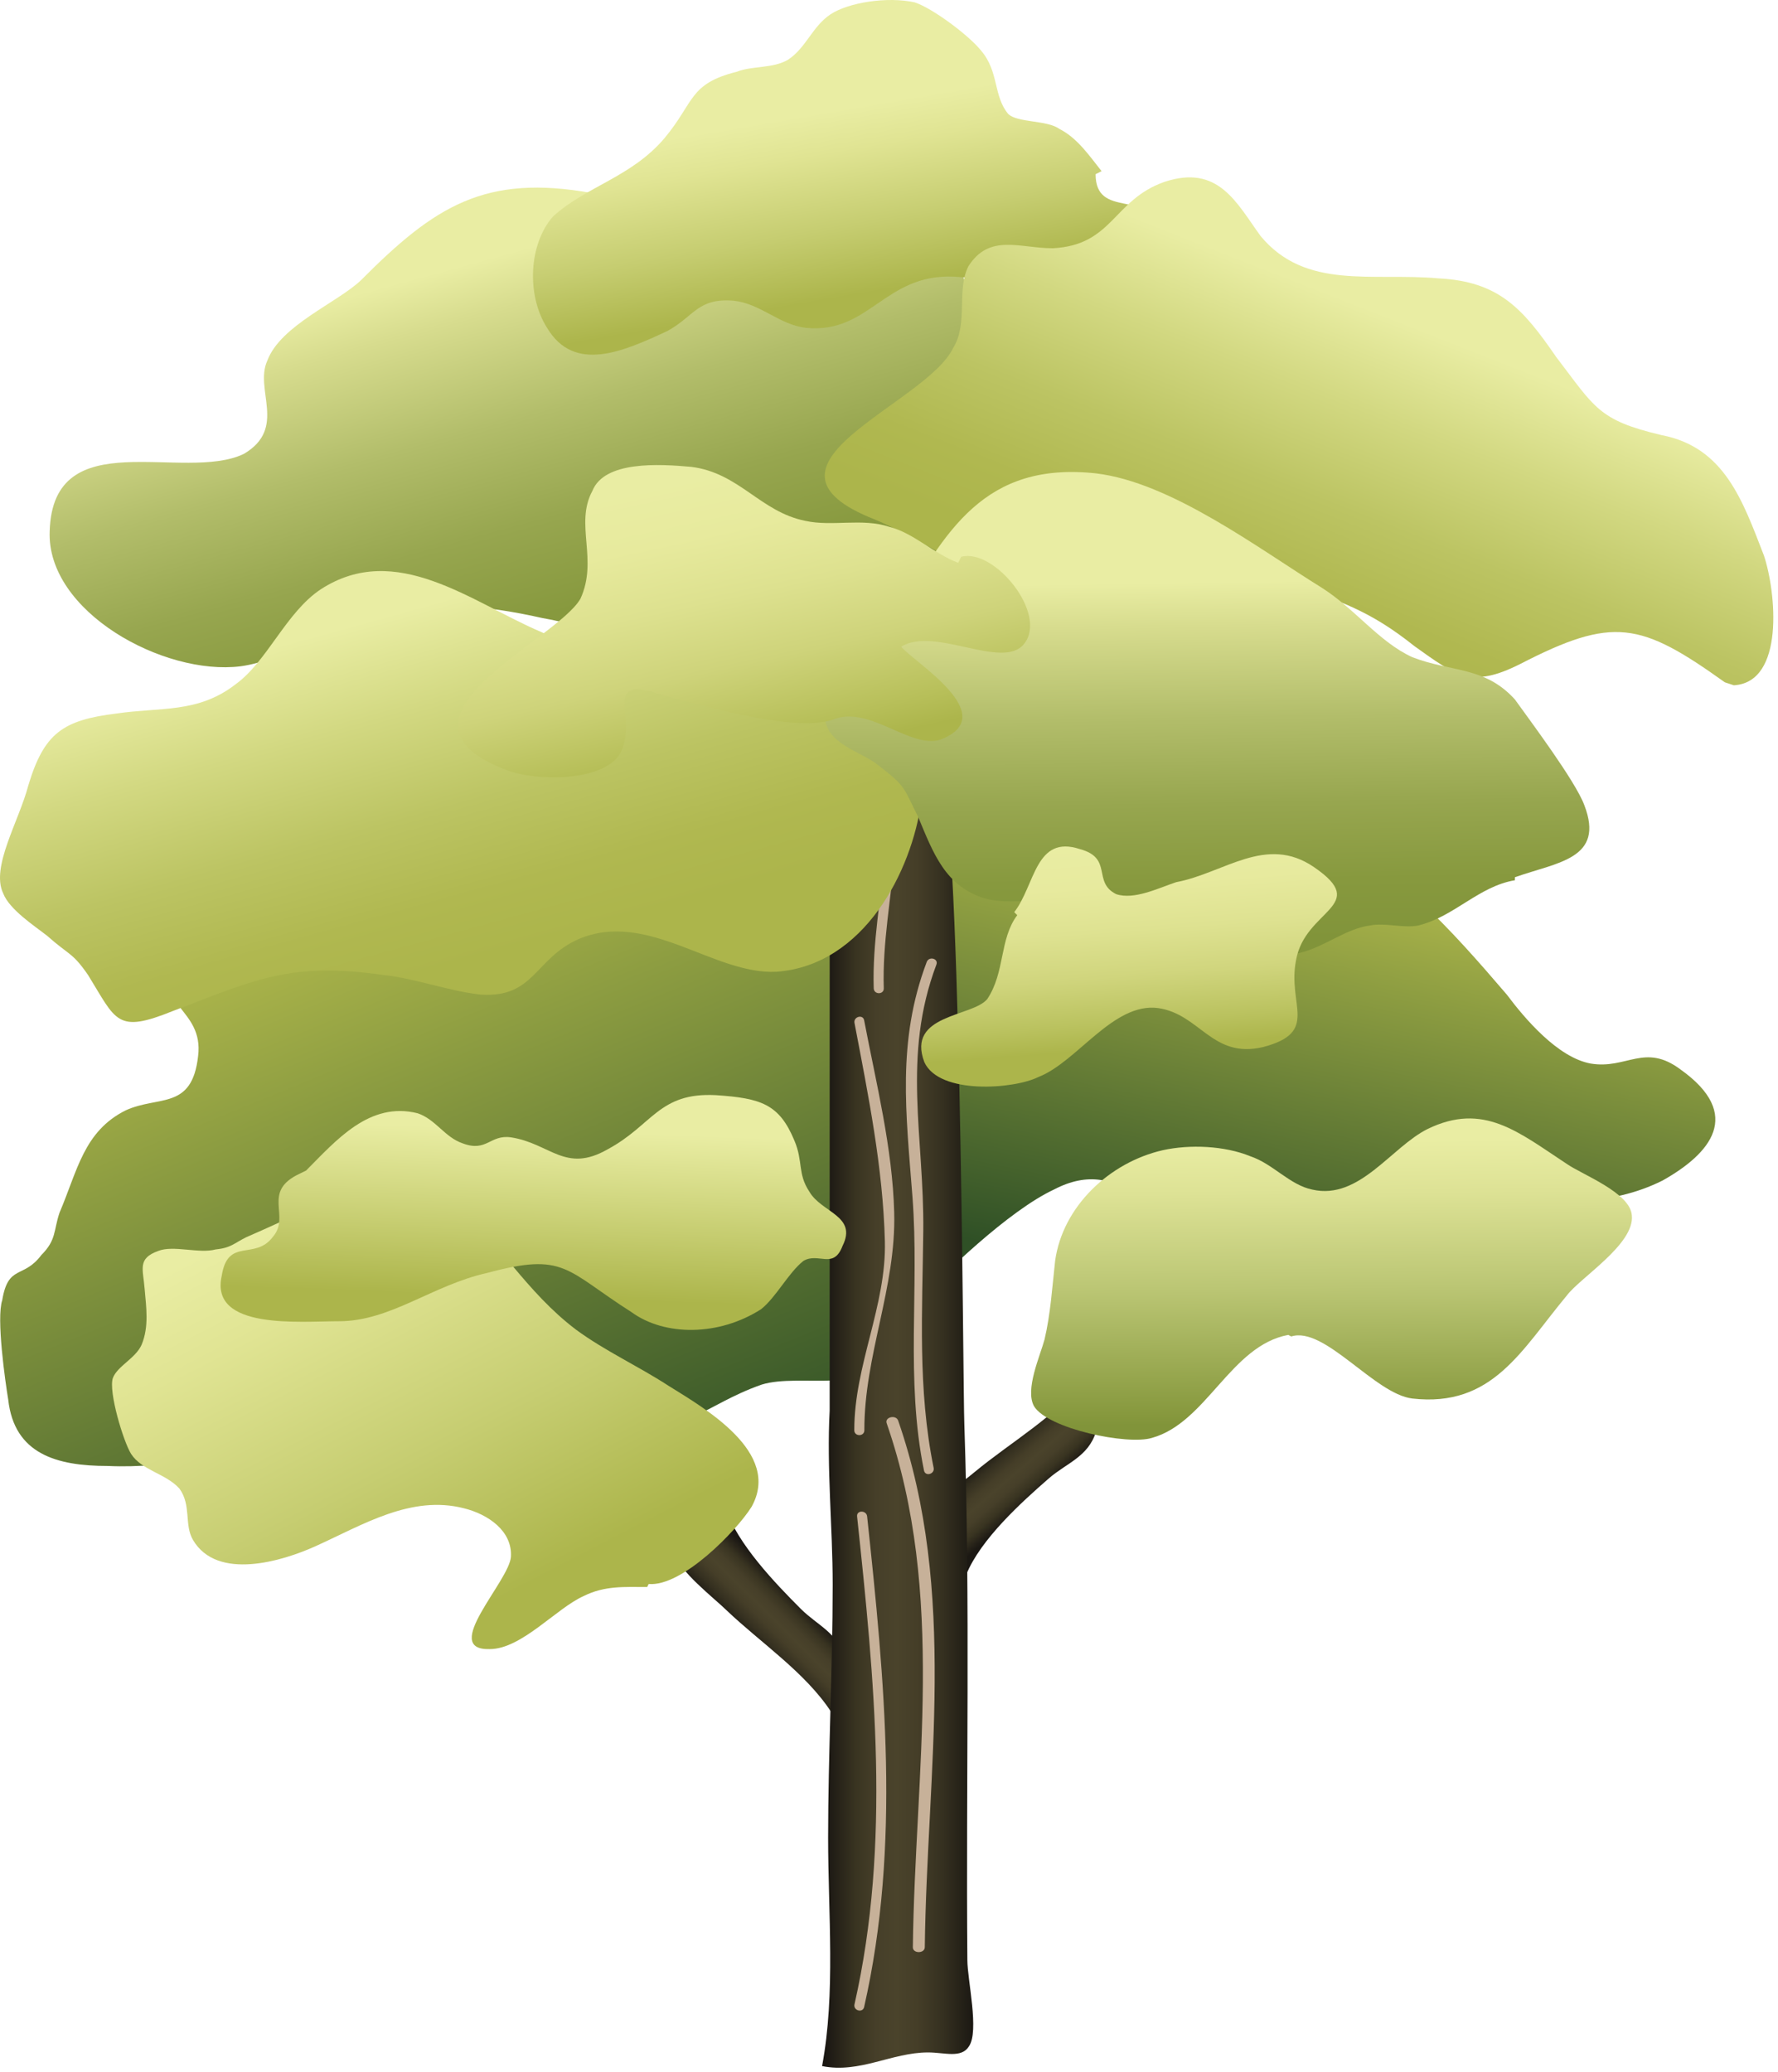 
        <svg xmlns:rdf="http://www.w3.org/1999/02/22-rdf-syntax-ns#" xmlns="http://www.w3.org/2000/svg" xmlns:cc="http://creativecommons.org/ns#" xmlns:xlink="http://www.w3.org/1999/xlink" xmlns:dc="http://purl.org/dc/elements/1.1/" x="0px" y="0px" width="430" height="501" viewBox="0 0 430 501" xml:space="preserve">
            <title>Acer pensylvanicum (Striped Maple)</title>
            <desc xmlns:ian_image_library="https://ian.umces.edu/media-library/">
                <ian_image_library:title>Acer pensylvanicum (Striped Maple)</ian_image_library:title>
                <ian_image_library:descr><p>Illustration of a Striped Maple (Acer Pensylvanicum)</p></ian_image_library:descr>
                <ian_image_library:scene>
                    <ian_image_library:contains>Acer pensylvanicum, Aceraceae, angiosperms, Sapindales, Sapindaceae, forest, Shenandoah National Park</ian_image_library:contains>
                    <ian_image_library:when>2010-02-20</ian_image_library:when>
                </ian_image_library:scene>
            </desc>
            
<defs>
</defs>
<linearGradient id="ian_symbols_f6d69914a388e844e1782e2b31a1647f" gradientUnits="userSpaceOnUse" x1="320.974" y1="289.279" x2="299.653" y2="185.817" gradientTransform="matrix(1 0 0 -1 0 501.001)">
	<stop  offset="0" style="stop-color:#ACB54B"/>
	<stop  offset="0.231" style="stop-color:#8D9D41"/>
	<stop  offset="0.982" style="stop-color:#2F5026"/>
</linearGradient>
<path fill="url(#ian_symbols_f6d69914a388e844e1782e2b31a1647f)" d="M220.119,316.632c7.975-8.698,23.924-23.925,34.805-29.003c16.671-8.696,24.652,7.972,36.979,14.503
	c12.321,6.521,26.829-1.451,38.419-6.531c10.879-5.068,19.585-5.068,31.188-5.068c14.497,0,27.554,1.452,40.597-5.079
	c11.601-6.521,19.576-15.953,4.346-26.821c-8.694-6.53-13.042,0-21.751-1.453c-7.975-1.451-15.946-10.877-20.295-16.682
	c-13.052-15.216-28.273-32.621-47.126-39.873c-5.805-2.896-14.509-5.079-20.309-5.801c-15.216-1.452-18.127,6.522-28.994,13.053
	c-2.176,0.728-10.147,0.728-10.878,2.179c-4.349,3.626-32.12-9.715-34.293-5.367c-5.8,8.695,9.416,12.609-0.01,14.784
	c-23.204,4.358-7.755,39.161-5.572,57.282c1.443,12.325-6.535,26.831,1.443,38.437"/>
<linearGradient id="ian_symbols_e930a031abeeb514697dee12643354cd" gradientUnits="userSpaceOnUse" x1="80.123" y1="278.055" x2="144.248" y2="121.424" gradientTransform="matrix(1 0 0 -1 0 501.001)">
	<stop  offset="0" style="stop-color:#ACB54B"/>
	<stop  offset="0.231" style="stop-color:#8D9D41"/>
	<stop  offset="0.982" style="stop-color:#2F5026"/>
</linearGradient>
<path fill="url(#ian_symbols_e930a031abeeb514697dee12643354cd)" d="M211.174,241.527c-13.117-21.143-25.509-30.62-51.748-29.888c-21.133,0-39.353,3.644-59.763,5.827
	c-13.853,1.466-45.193,6.563-55.397,16.767c-8.012,8.746,5.105,9.477,3.645,21.132c-1.461,13.122-9.472,9.478-17.498,13.122
	c-10.194,5.096-11.66,14.582-16.026,24.778c-1.461,4.38-0.731,6.563-4.376,10.207c-4.374,5.836-8.02,2.192-9.472,10.935
	c-1.461,4.37,0.731,19.681,1.452,24.052c1.462,13.116,11.666,16.029,24.057,16.029c15.305,0.733,29.889-3.643,45.911-2.181
	c9.486,0.729,16.036,8.016,24.791,9.479c14.57,1.45,15.301-13.124,26.24-18.951c8.742-5.098,18.95-2.185,27.691,0
	c16.037,4.366,18.95-2.913,33.534-8.025c9.468-2.913,26.509,2.928,29.422-8.012c1.462-5.105-0.722-10.939,0-16.036
	c2.192-13.852-4.645-20.411-2.462-34.984c0.731-10.203,13.121-29.154-0.731-34.251"/>
<linearGradient id="ian_symbols_b0ee3aebde314544e5e784d525f5709a" gradientUnits="userSpaceOnUse" x1="194.16" y1="116.995" x2="179.213" y2="101.91" gradientTransform="matrix(1 0 0 -1 0 501.001)">
	<stop  offset="0.124" style="stop-color:#1B1813"/>
	<stop  offset="0.167" style="stop-color:#231F17"/>
	<stop  offset="0.277" style="stop-color:#393421"/>
	<stop  offset="0.385" style="stop-color:#463F29"/>
	<stop  offset="0.488" style="stop-color:#4A432B"/>
	<stop  offset="0.59" style="stop-color:#453E28"/>
	<stop  offset="0.718" style="stop-color:#353020"/>
	<stop  offset="0.86" style="stop-color:#1C1913"/>
	<stop  offset="0.868" style="stop-color:#1B1813"/>
</linearGradient>
<path fill="url(#ian_symbols_b0ee3aebde314544e5e784d525f5709a)" d="M200.998,413.951c-6.218-9.524-17.203-16.841-25.252-24.53c-2.564-2.566-12.447-10.246-12.079-13.537
	c0-1.102,10.617-10.985,11.708-11.357c2.932,8.794,12.087,18.303,18.307,24.531c4.031,4.026,9.151,5.853,10.623,12.078
	c1.088,4.395-0.731,9.51-1.471,13.548"/>
<linearGradient id="ian_symbols_320e08f042b694f41d61c32f119582eb" gradientUnits="userSpaceOnUse" x1="273.185" y1="589.893" x2="258.243" y2="574.813" gradientTransform="matrix(0.998 0.069 -0.069 0.998 21.893 -244.729)">
	<stop  offset="0.124" style="stop-color:#1B1813"/>
	<stop  offset="0.167" style="stop-color:#231F17"/>
	<stop  offset="0.277" style="stop-color:#393421"/>
	<stop  offset="0.385" style="stop-color:#463F29"/>
	<stop  offset="0.488" style="stop-color:#4A432B"/>
	<stop  offset="0.59" style="stop-color:#453E28"/>
	<stop  offset="0.718" style="stop-color:#353020"/>
	<stop  offset="0.86" style="stop-color:#1C1913"/>
	<stop  offset="0.868" style="stop-color:#1B1813"/>
</linearGradient>
<path fill="url(#ian_symbols_320e08f042b694f41d61c32f119582eb)" d="M262.67,333.171c-6.857,9.062-18.321,15.616-26.887,22.727c-2.732,2.383-13.114,9.369-12.978,12.682
	c-0.075,1.096,9.835,11.69,10.896,12.127c3.524-8.563,13.313-17.423,19.946-23.205c4.3-3.742,9.543-5.211,11.433-11.322
	c1.397-4.302-0.073-9.544-0.53-13.606"/>
<linearGradient id="ian_symbols_070569cce7647ca4bd59abcf58dc53e1" gradientUnits="userSpaceOnUse" x1="198.815" y1="158.781" x2="235.374" y2="158.781" gradientTransform="matrix(1 0 0 -1 0 501.001)">
	<stop  offset="0.03" style="stop-color:#1B1813"/>
	<stop  offset="0.084" style="stop-color:#231F17"/>
	<stop  offset="0.223" style="stop-color:#393421"/>
	<stop  offset="0.358" style="stop-color:#463F29"/>
	<stop  offset="0.488" style="stop-color:#4A432B"/>
	<stop  offset="0.626" style="stop-color:#453E28"/>
	<stop  offset="0.799" style="stop-color:#353020"/>
	<stop  offset="0.99" style="stop-color:#1C1913"/>
	<stop  offset="1" style="stop-color:#1B1813"/>
</linearGradient>
<path fill="url(#ian_symbols_070569cce7647ca4bd59abcf58dc53e1)" d="M200.649,341.099c-0.745,13.916,0.731,28.192,0.731,42.103c0,20.494-1.104,40.995-1.104,61.13
	c0,18.306,1.834,37.711-1.461,55.272c9.151,1.833,16.832-3.296,25.625-3.296c4.021,0,8.049,1.479,9.883-1.461
	c2.564-3.653-0.373-16.11-0.373-20.867c-0.358-43.197,0.73-86.393-0.73-129.579c-0.359-8.423-0.731-153.373-6.22-159.96
	c-8.058,5.126-14.998,20.496-26.342,19.396L200.649,341.099z"/>
<linearGradient id="ian_symbols_a09d453997412444891b23b3609b2c2a" gradientUnits="userSpaceOnUse" x1="321.642" y1="227.292" x2="322.342" y2="150.344" gradientTransform="matrix(1 0 0 -1 0 501.001)">
	<stop  offset="0.028" style="stop-color:#E9EDA3"/>
	<stop  offset="0.19" style="stop-color:#DDE295"/>
	<stop  offset="0.488" style="stop-color:#BBC674"/>
	<stop  offset="0.887" style="stop-color:#86983D"/>
	<stop  offset="0.916" style="stop-color:#81943A"/>
</linearGradient>
<path fill="url(#ian_symbols_a09d453997412444891b23b3609b2c2a)" d="M311.556,322.799c-13.909,2.566-19.771,21.239-32.948,24.896c-5.856,1.834-25.262-2.194-28.549-7.681
	c-2.201-4.027,1.467-12.085,2.556-16.109c1.462-6.229,1.834-12.448,2.564-19.034c1.83-13.179,13.179-23.796,25.993-26.728
	c6.592-1.462,15.012-1.09,21.232,1.461c5.482,1.834,9.52,6.959,15.004,8.062c11.347,2.564,19.034-10.254,27.819-14.648
	c13.544-6.592,21.972,0.74,33.682,8.421c3.658,2.565,15.371,6.959,15.743,12.447c0.729,6.959-12.448,15.006-15.743,19.407
	c-10.981,13.176-17.938,27.085-37.336,24.888c-9.151-1.099-21.232-17.571-29.289-15.008L311.556,322.799z"/>
<linearGradient id="ian_symbols_2e8191f878416b340dedb67e5577b06b" gradientUnits="userSpaceOnUse" x1="111.978" y1="440.313" x2="143.045" y2="326.905" gradientTransform="matrix(1 0 0 -1 0 501.001)">
	<stop  offset="0.028" style="stop-color:#E9EDA3"/>
	<stop  offset="0.136" style="stop-color:#D7DC8E"/>
	<stop  offset="0.365" style="stop-color:#B2BD6A"/>
	<stop  offset="0.578" style="stop-color:#97A64F"/>
	<stop  offset="0.768" style="stop-color:#87993E"/>
	<stop  offset="0.916" style="stop-color:#81943A"/>
</linearGradient>
<path fill="url(#ian_symbols_2e8191f878416b340dedb67e5577b06b)" d="M206.42,182.132c-14.583-6.229-29.167-8.561-42.126-17.903
	c-11.343-7.009-19.442-12.457-33.207-14.793c-13.769-3.114-29.159-4.66-42.932-0.777c-10.53,3.114-18.629,10.896-29.973,12.457
	c-18.628,2.332-46.975-13.239-46.166-32.691c0.806-26.467,32.394-11.674,46.972-18.679c10.538-6.228,2.43-15.571,5.679-22.581
	c3.235-8.551,17.004-14.002,22.678-19.453c17.814-17.902,29.974-25.69,55.891-21.016c24.298,3.892,52.646-3.114,76.134,5.446
	c22.679,8.566,17.01,49.816,17.818,70.838c0.816,13.234,12.969,29.573,7.29,42.029c-6.476,15.57-24.303,17.903-38.877,17.903"/>
<linearGradient id="ian_symbols_ba750ddb1ce0a3544d1df688ddcda7f0" gradientUnits="userSpaceOnUse" x1="193.712" y1="502.019" x2="206.274" y2="429.043" gradientTransform="matrix(1 0 0 -1 0 501.001)">
	<stop  offset="0.386" style="stop-color:#E9EDA3"/>
	<stop  offset="0.518" style="stop-color:#E0E493"/>
	<stop  offset="0.766" style="stop-color:#C6CD71"/>
	<stop  offset="0.993" style="stop-color:#ACB54B"/>
</linearGradient>
<path fill="url(#ian_symbols_ba750ddb1ce0a3544d1df688ddcda7f0)" d="M266.412,41.388c-2.909-3.649-5.833-8.016-10.198-10.208c-2.924-2.183-10.204-1.452-12.391-3.636
	c-3.645-4.375-2.184-10.204-6.56-15.314C234.352,8.584,225.6,2.027,221.229,0.574c-6.559-1.462-16.031,0-20.411,2.915
	c-4.367,2.914-5.829,8.02-10.204,10.934c-3.646,2.188-8.747,1.453-12.391,2.918c-11.656,2.914-10.204,7.281-17.487,16.031
	c-8.021,9.478-18.951,11.66-26.971,18.95c-5.828,6.563-6.559,18.95-1.452,26.965c6.549,10.935,18.22,5.827,29.144,0.731
	c6.563-3.649,7.295-8.016,16.037-7.295c6.558,0.731,10.939,5.833,17.498,6.564c15.305,1.462,18.951-13.123,35.715-12.391
	c11.655,0.73,22.585,2.192,34.256-0.731c5.105-1.452,16.752-2.913,15.299-10.929c-2.184-9.473-15.299-2.183-15.299-13.117"/>
<linearGradient id="ian_symbols_b31de9dff1d881540d38ee5d9e506561" gradientUnits="userSpaceOnUse" x1="74.69" y1="211.315" x2="124.251" y2="115.111" gradientTransform="matrix(1 0 0 -1 0 501.001)">
	<stop  offset="0" style="stop-color:#E9EDA3"/>
	<stop  offset="0.217" style="stop-color:#E0E493"/>
	<stop  offset="0.622" style="stop-color:#C6CD71"/>
	<stop  offset="0.993" style="stop-color:#ACB54B"/>
</linearGradient>
<path fill="url(#ian_symbols_b31de9dff1d881540d38ee5d9e506561)" d="M156.512,383.761c-5.488,0-10.245-0.369-15.371,2.193c-6.591,2.936-15.011,12.819-22.692,12.819
	c-12.084,0.357,4.748-16.475,5.115-22.331c0.363-6.226-5.488-10.254-11.343-11.715c-12.815-3.296-24.522,4.027-35.875,9.151
	c-8.053,3.652-23.795,8.42-29.651-1.461c-2.192-3.663-0.368-8.422-3.296-12.449c-3.29-3.662-9.151-4.395-11.711-8.42
	c-1.835-2.933-5.488-15.008-4.4-18.305c1.104-2.931,5.498-4.757,6.959-8.063c1.835-4.384,1.104-9.148,0.731-13.535
	c-0.358-4.756-1.829-7.322,3.296-9.149c3.664-1.464,9.882,0.73,13.909-0.373c3.663-0.359,4.393-1.461,7.317-2.925
	c5.139-2.191,10.255-4.756,15.383-6.586c13.546-4.756,23.791-11.716,34.771-2.196c10.985,9.878,17.577,21.961,29.652,31.112
	c6.959,5.124,15.007,8.784,22.329,13.544c8.792,5.49,27.454,16.107,20.137,29.285c-3.664,5.856-16.841,19.399-24.894,18.671"/>
<linearGradient id="ian_symbols_ab90c909830d2a74e1e4d135e6656f42" gradientUnits="userSpaceOnUse" x1="130.11" y1="227.821" x2="128.655" y2="187.004" gradientTransform="matrix(1 0 0 -1 0 501.001)">
	<stop  offset="0" style="stop-color:#E9EDA3"/>
	<stop  offset="0.598" style="stop-color:#C5CC6F"/>
	<stop  offset="0.993" style="stop-color:#ACB54B"/>
</linearGradient>
<path fill="url(#ian_symbols_ab90c909830d2a74e1e4d135e6656f42)" d="M74.028,283.052c7.28-7.295,15.306-16.766,26.96-13.854c4.38,1.453,6.563,5.829,10.939,7.291
	c5.827,2.183,6.559-2.193,11.656-1.462c9.477,1.462,13.122,8.746,23.329,2.913c10.925-5.828,12.386-13.848,26.239-13.117
	c10.931,0.731,15.306,2.183,18.95,10.934c2.183,5.102,0.731,8.016,3.636,12.393c2.923,5.096,11.67,5.827,8.034,13.12
	c-2.197,5.828-5.841,1.454-9.487,3.646c-3.645,2.914-6.558,8.742-10.203,11.654c-10.208,6.564-23.33,6.564-31.341,0.732
	c-16.036-10.204-16.036-14.578-34.986-9.473c-13.117,2.913-23.325,11.659-35.716,11.659c-9.473,0-31.337,2.183-28.422-10.938
	c1.462-9.478,8.021-3.636,12.391-9.478c4.374-5.098-2.918-10.925,6.558-15.301"/>
<linearGradient id="ian_symbols_696a9ce0d047826449513e8cc495977e" gradientUnits="userSpaceOnUse" x1="341.938" y1="437.055" x2="306.007" y2="345.659" gradientTransform="matrix(1 0 0 -1 0 501.001)">
	<stop  offset="0.142" style="stop-color:#E9EDA3"/>
	<stop  offset="0.378" style="stop-color:#D2D881"/>
	<stop  offset="0.624" style="stop-color:#BCC463"/>
	<stop  offset="0.837" style="stop-color:#B0B850"/>
	<stop  offset="0.993" style="stop-color:#ACB54B"/>
</linearGradient>
<path fill="url(#ian_symbols_696a9ce0d047826449513e8cc495977e)" d="M417.136,164.987c-20.412-14.583-26.976-16.036-49.57-4.38c-11.655,5.833-15.304,2.918-25.507-4.375
	c-10.941-8.741-18.221-10.926-30.619-15.301c-8.013-2.918-13.108-13.122-20.4-15.305c-12.388-2.915-13.854,8.012-22.595,13.117
	c-20.412,11.66-39.362-5.829-56.85-13.117c-33.534-13.121,12.391-27.697,18.949-41.545c3.645-5.833,0.722-13.852,3.645-19.68
	c5.103-8.016,12.391-4.372,20.402-4.372c14.583-0.731,14.583-11.665,26.974-16.03c13.117-4.38,17.498,5.097,23.326,13.108
	c10.925,13.122,26.961,8.755,42.997,10.208c14.582,0.73,20.409,7.29,28.426,18.95c9.474,12.386,10.204,15.314,25.509,18.949
	c15.314,2.914,19.682,16.037,24.789,29.155c2.902,8.746,5.094,30.619-7.293,31.34"/>
<path fill="#C7B199" d="M206.659,247.374c3.342,17.545,6.879,34.852,7.345,52.775c0.4,15.553-7.433,30.038-7.396,45.702
	c0,1.568,2.435,1.568,2.435,0c-0.042-18.103,7.688-34.422,7.215-52.641c-0.41-15.628-4.353-31.206-7.266-46.483
	C208.707,245.191,206.36,245.846,206.659,247.374L206.659,247.374z"/>
<path fill="#C7B199" d="M214.438,344.163c14.366,41.402,6.854,84.327,6.329,126.703c-0.021,1.568,2.864,1.568,2.886,0
	c0.529-42.598,7.992-85.773-6.439-127.348C216.691,342.015,213.912,342.655,214.438,344.163L214.438,344.163z"/>
<path fill="#C7B199" d="M207.282,366.689c4.188,39.343,8.221,78.952-0.624,117.973c-0.354,1.527,1.991,2.174,2.332,0.648
	c8.895-39.193,4.938-79.067,0.721-118.621C209.554,365.154,207.124,365.135,207.282,366.689L207.282,366.689z"/>
<path fill="#C7B199" d="M225.794,354.936c-3.9-19.1-2.715-37.909-2.505-57.225c0.247-22.73-5.213-42.193,3.17-64.456
	c0.559-1.471-1.791-2.1-2.336-0.643c-7.263,19.262-4.991,36.662-3.445,56.855c1.699,22.244-1.737,44.015,2.784,66.116
	C223.773,357.122,226.11,356.467,225.794,354.936L225.794,354.936z"/>
<path fill="#C7B199" d="M213.737,238.99c-0.348-11.078,1.826-21.929,2.697-32.932c0.125-1.569-2.306-1.551-2.431,0
	c-0.871,11.003-3.045,21.855-2.695,32.932C211.355,240.559,213.784,240.559,213.737,238.99L213.737,238.99z"/>
<linearGradient id="ian_symbols_559e4cc6197346b461070326de84c1c4" gradientUnits="userSpaceOnUse" x1="92.268" y1="366.75" x2="119.151" y2="269.053" gradientTransform="matrix(1 0 0 -1 0 501.001)">
	<stop  offset="0.142" style="stop-color:#E9EDA3"/>
	<stop  offset="0.378" style="stop-color:#D2D881"/>
	<stop  offset="0.624" style="stop-color:#BCC463"/>
	<stop  offset="0.837" style="stop-color:#B0B850"/>
	<stop  offset="0.993" style="stop-color:#ACB54B"/>
</linearGradient>
<path fill="url(#ian_symbols_559e4cc6197346b461070326de84c1c4)" d="M222.797,193.885c-4.559-11.069-8.365-19.764-19.006-24.503c-7.615-3.16-16.729-1.587-23.576-6.32
	c-10.642-6.326-11.4-13.444-24.331-11.862c-12.163,1.578-13.689,7.113-25.094,1.578c-16.725-7.113-34.972-22.129-53.219-10.273
	c-8.365,5.534-12.931,17.395-20.538,22.92c-9.123,7.118-18.247,5.534-28.897,7.118c-12.923,1.578-17.489,4.739-21.287,17.385
	c-2.28,8.696-9.123,19.764-6.084,26.086c1.517,3.952,7.605,7.899,10.641,10.273c5.326,4.748,6.084,3.961,9.892,9.486
	c6.838,11.068,6.838,14.229,20.527,8.695c20.533-7.899,28.897-11.856,50.943-8.695c7.606,0.795,15.97,3.957,23.572,4.743
	c12.931,0.792,12.931-8.695,23.571-13.429c16.73-7.122,32.701,8.686,47.908,7.895C209.107,233.409,220.516,210.479,222.797,193.885"
	/>
<linearGradient id="ian_symbols_b13769c6c9022c249db9815c2a6d11d9" gradientUnits="userSpaceOnUse" x1="291.191" y1="362.963" x2="292.65" y2="265.299" gradientTransform="matrix(1 0 0 -1 0 501.001)">
	<stop  offset="0.028" style="stop-color:#E9EDA3"/>
	<stop  offset="0.136" style="stop-color:#D7DC8E"/>
	<stop  offset="0.365" style="stop-color:#B2BD6A"/>
	<stop  offset="0.578" style="stop-color:#97A64F"/>
	<stop  offset="0.768" style="stop-color:#87993E"/>
	<stop  offset="0.916" style="stop-color:#81943A"/>
</linearGradient>
<path fill="url(#ian_symbols_b13769c6c9022c249db9815c2a6d11d9)" d="M366.369,212.132c10.209-3.646,21.862-4.376,16.766-17.498c-2.182-5.827-13.12-20.401-16.766-25.499
	c-7.279-8.021-15.306-6.56-24.777-10.204c-8.026-3.65-13.853-11.67-21.864-16.767c-15.304-9.478-36.446-25.513-54.665-27.696
	c-26.97-2.914-36.448,13.844-48.104,34.255c-3.649,6.558-17.498,16.036-17.498,24.047c0,7.295,8.742,8.756,13.117,12.4
	c6.564,5.097,5.833,5.097,9.478,12.386c3.645,8.747,6.558,16.758,16.036,19.671c8.02,2.197,16.762-1.452,24.055,1.466
	c8.742,2.184,14.575,10.204,21.864,13.117c9.473,3.646,21.134,1.453,30.606-1.462c5.842-1.452,10.938-5.827,16.767-6.559
	c3.647-0.722,8.021,0.731,11.658,0c8.754-2.183,14.585-9.478,23.326-10.93"/>
<linearGradient id="ian_symbols_4fa45171aaaa9a04d912072a9c19a6ce" gradientUnits="userSpaceOnUse" x1="270.812" y1="297.284" x2="274.438" y2="247.256" gradientTransform="matrix(1 0 0 -1 0 501.001)">
	<stop  offset="0" style="stop-color:#E9EDA3"/>
	<stop  offset="0.206" style="stop-color:#E7EA9E"/>
	<stop  offset="0.423" style="stop-color:#DEE291"/>
	<stop  offset="0.644" style="stop-color:#D0D57D"/>
	<stop  offset="0.867" style="stop-color:#BAC25F"/>
	<stop  offset="0.993" style="stop-color:#ACB54B"/>
</linearGradient>
<path fill="url(#ian_symbols_4fa45171aaaa9a04d912072a9c19a6ce)" d="M245.289,220.571c5.079-6.531,5.079-18.852,15.947-15.225c7.982,2.174,2.904,7.972,8.704,10.869
	c4.349,1.453,10.152-1.443,14.509-2.896c11.591-2.173,21.748-11.599,33.352-3.626c13.765,9.427-2.184,10.146-4.355,22.473
	c-2.174,10.878,5.797,17.408-7.979,21.026c-12.321,2.904-15.227-7.973-25.374-9.425c-10.874-1.443-19.579,13.053-29.005,16.684
	c-5.799,2.903-23.925,4.346-27.552-3.631c-4.347-11.601,11.6-10.87,15.227-15.227c4.353-6.522,2.904-14.496,7.257-20.299"/>
<linearGradient id="ian_symbols_629a91a059bcebc421cf47c9303acb0b" gradientUnits="userSpaceOnUse" x1="169.581" y1="385.77" x2="184.59" y2="316.435" gradientTransform="matrix(1 0 0 -1 0 501.001)">
	<stop  offset="0" style="stop-color:#E9EDA3"/>
	<stop  offset="0.198" style="stop-color:#E7EA9D"/>
	<stop  offset="0.42" style="stop-color:#DDE18F"/>
	<stop  offset="0.654" style="stop-color:#CED37A"/>
	<stop  offset="0.894" style="stop-color:#B7BF59"/>
	<stop  offset="0.993" style="stop-color:#ACB54B"/>
</linearGradient>
<path fill="url(#ian_symbols_629a91a059bcebc421cf47c9303acb0b)" d="M231.729,136.095c-5.799-2.174-10.867-7.252-16.669-8.705c-6.535-2.174-13.777,0-20.309-1.443
	c-10.869-2.174-15.948-11.6-27.552-13.053c-7.973-0.721-21.026-1.452-23.926,5.8c-4.348,7.974,1.458,16.669-2.904,26.1
	c-5.8,10.146-50.021,29-18.121,41.326c7.253,2.904,23.205,2.904,27.552-3.618c5.079-8.708-5.069-19.586,10.147-14.509
	c10.878,2.905,33.352,9.43,42.057,5.8c8.696-2.895,18.127,7.256,25.378,5.082c15.226-5.803-6.521-18.856-9.427-22.481
	c7.974-5.069,24.651,5.799,29.734-0.722c5.791-7.253-7.257-23.205-15.239-21.03"/>
</svg>
